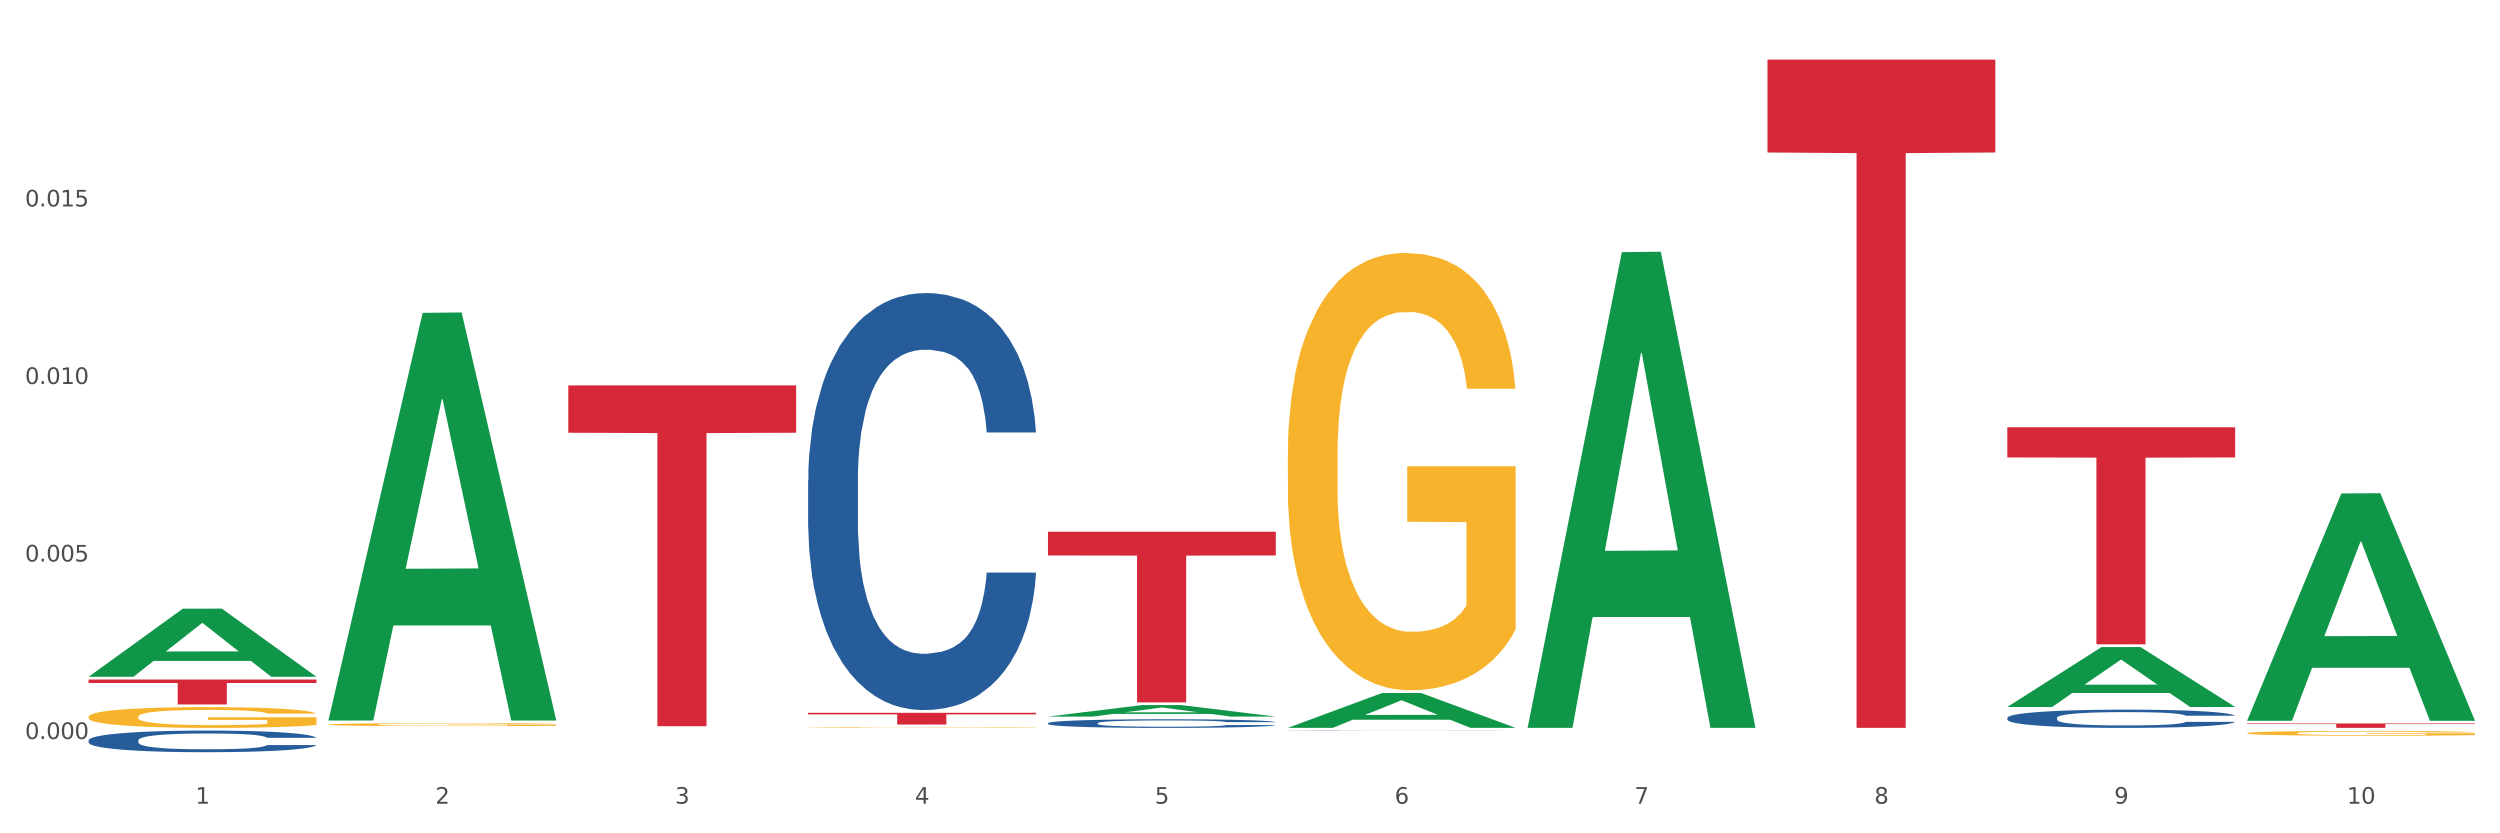 <?xml version="1.0" encoding="utf-8" standalone="no"?>
<!DOCTYPE svg PUBLIC "-//W3C//DTD SVG 1.1//EN"
  "http://www.w3.org/Graphics/SVG/1.1/DTD/svg11.dtd">
<svg xmlns:xlink="http://www.w3.org/1999/xlink" width="1080pt" height="360pt" viewBox="0 0 1080 360" xmlns="http://www.w3.org/2000/svg" version="1.1">
 <rect x="0" y="0" width="1080" height="360" fill="#333333" stroke="none"/>
 <defs>
  <style type="text/css">*{stroke-linejoin: round; stroke-linecap: butt}</style>
 </defs>
 <g id="figure_1">
  <g id="patch_1">
   <path d="M 0 360 
L 1080 360 
L 1080 0 
L 0 0 
z
" style="fill: #ffffff; stroke: #ffffff; stroke-linejoin: miter"/>
  </g>
  <g id="axes_1">
   <g id="matplotlib.axis_1">
    <g id="xtick_1">
     <g id="text_1">
      <!-- 1 -->
      <g style="fill: #4d4d4d" transform="translate(84.444 347.204) scale(0.096 -0.096)">
       <defs>
        <path id="DejaVuSans-31" d="M 794 531 
L 1825 531 
L 1825 4091 
L 703 3866 
L 703 4441 
L 1819 4666 
L 2450 4666 
L 2450 531 
L 3481 531 
L 3481 0 
L 794 0 
L 794 531 
z
" transform="scale(0.016)"/>
       </defs>
       <use xlink:href="#DejaVuSans-31"/>
      </g>
     </g>
    </g>
    <g id="xtick_2">
     <g id="text_2">
      <!-- 2 -->
      <g style="fill: #4d4d4d" transform="translate(188.053 347.204) scale(0.096 -0.096)">
       <defs>
        <path id="DejaVuSans-32" d="M 1228 531 
L 3431 531 
L 3431 0 
L 469 0 
L 469 531 
Q 828 903 1448 1529 
Q 2069 2156 2228 2338 
Q 2531 2678 2651 2914 
Q 2772 3150 2772 3378 
Q 2772 3750 2511 3984 
Q 2250 4219 1831 4219 
Q 1534 4219 1204 4116 
Q 875 4013 500 3803 
L 500 4441 
Q 881 4594 1212 4672 
Q 1544 4750 1819 4750 
Q 2544 4750 2975 4387 
Q 3406 4025 3406 3419 
Q 3406 3131 3298 2873 
Q 3191 2616 2906 2266 
Q 2828 2175 2409 1742 
Q 1991 1309 1228 531 
z
" transform="scale(0.016)"/>
       </defs>
       <use xlink:href="#DejaVuSans-32"/>
      </g>
     </g>
    </g>
    <g id="xtick_3">
     <g id="text_3">
      <!-- 3 -->
      <g style="fill: #4d4d4d" transform="translate(291.663 347.204) scale(0.096 -0.096)">
       <defs>
        <path id="DejaVuSans-33" d="M 2597 2516 
Q 3050 2419 3304 2112 
Q 3559 1806 3559 1356 
Q 3559 666 3084 287 
Q 2609 -91 1734 -91 
Q 1441 -91 1130 -33 
Q 819 25 488 141 
L 488 750 
Q 750 597 1062 519 
Q 1375 441 1716 441 
Q 2309 441 2620 675 
Q 2931 909 2931 1356 
Q 2931 1769 2642 2001 
Q 2353 2234 1838 2234 
L 1294 2234 
L 1294 2753 
L 1863 2753 
Q 2328 2753 2575 2939 
Q 2822 3125 2822 3475 
Q 2822 3834 2567 4026 
Q 2313 4219 1838 4219 
Q 1578 4219 1281 4162 
Q 984 4106 628 3988 
L 628 4550 
Q 988 4650 1302 4700 
Q 1616 4750 1894 4750 
Q 2613 4750 3031 4423 
Q 3450 4097 3450 3541 
Q 3450 3153 3228 2886 
Q 3006 2619 2597 2516 
z
" transform="scale(0.016)"/>
       </defs>
       <use xlink:href="#DejaVuSans-33"/>
      </g>
     </g>
    </g>
    <g id="xtick_4">
     <g id="text_4">
      <!-- 4 -->
      <g style="fill: #4d4d4d" transform="translate(395.273 347.204) scale(0.096 -0.096)">
       <defs>
        <path id="DejaVuSans-34" d="M 2419 4116 
L 825 1625 
L 2419 1625 
L 2419 4116 
z
M 2253 4666 
L 3047 4666 
L 3047 1625 
L 3713 1625 
L 3713 1100 
L 3047 1100 
L 3047 0 
L 2419 0 
L 2419 1100 
L 313 1100 
L 313 1709 
L 2253 4666 
z
" transform="scale(0.016)"/>
       </defs>
       <use xlink:href="#DejaVuSans-34"/>
      </g>
     </g>
    </g>
    <g id="xtick_5">
     <g id="text_5">
      <!-- 5 -->
      <g style="fill: #4d4d4d" transform="translate(498.883 347.204) scale(0.096 -0.096)">
       <defs>
        <path id="DejaVuSans-35" d="M 691 4666 
L 3169 4666 
L 3169 4134 
L 1269 4134 
L 1269 2991 
Q 1406 3038 1543 3061 
Q 1681 3084 1819 3084 
Q 2600 3084 3056 2656 
Q 3513 2228 3513 1497 
Q 3513 744 3044 326 
Q 2575 -91 1722 -91 
Q 1428 -91 1123 -41 
Q 819 9 494 109 
L 494 744 
Q 775 591 1075 516 
Q 1375 441 1709 441 
Q 2250 441 2565 725 
Q 2881 1009 2881 1497 
Q 2881 1984 2565 2268 
Q 2250 2553 1709 2553 
Q 1456 2553 1204 2497 
Q 953 2441 691 2322 
L 691 4666 
z
" transform="scale(0.016)"/>
       </defs>
       <use xlink:href="#DejaVuSans-35"/>
      </g>
     </g>
    </g>
    <g id="xtick_6">
     <g id="text_6">
      <!-- 6 -->
      <g style="fill: #4d4d4d" transform="translate(602.492 347.204) scale(0.096 -0.096)">
       <defs>
        <path id="DejaVuSans-36" d="M 2113 2584 
Q 1688 2584 1439 2293 
Q 1191 2003 1191 1497 
Q 1191 994 1439 701 
Q 1688 409 2113 409 
Q 2538 409 2786 701 
Q 3034 994 3034 1497 
Q 3034 2003 2786 2293 
Q 2538 2584 2113 2584 
z
M 3366 4563 
L 3366 3988 
Q 3128 4100 2886 4159 
Q 2644 4219 2406 4219 
Q 1781 4219 1451 3797 
Q 1122 3375 1075 2522 
Q 1259 2794 1537 2939 
Q 1816 3084 2150 3084 
Q 2853 3084 3261 2657 
Q 3669 2231 3669 1497 
Q 3669 778 3244 343 
Q 2819 -91 2113 -91 
Q 1303 -91 875 529 
Q 447 1150 447 2328 
Q 447 3434 972 4092 
Q 1497 4750 2381 4750 
Q 2619 4750 2861 4703 
Q 3103 4656 3366 4563 
z
" transform="scale(0.016)"/>
       </defs>
       <use xlink:href="#DejaVuSans-36"/>
      </g>
     </g>
    </g>
    <g id="xtick_7">
     <g id="text_7">
      <!-- 7 -->
      <g style="fill: #4d4d4d" transform="translate(706.102 347.204) scale(0.096 -0.096)">
       <defs>
        <path id="DejaVuSans-37" d="M 525 4666 
L 3525 4666 
L 3525 4397 
L 1831 0 
L 1172 0 
L 2766 4134 
L 525 4134 
L 525 4666 
z
" transform="scale(0.016)"/>
       </defs>
       <use xlink:href="#DejaVuSans-37"/>
      </g>
     </g>
    </g>
    <g id="xtick_8">
     <g id="text_8">
      <!-- 8 -->
      <g style="fill: #4d4d4d" transform="translate(809.712 347.204) scale(0.096 -0.096)">
       <defs>
        <path id="DejaVuSans-38" d="M 2034 2216 
Q 1584 2216 1326 1975 
Q 1069 1734 1069 1313 
Q 1069 891 1326 650 
Q 1584 409 2034 409 
Q 2484 409 2743 651 
Q 3003 894 3003 1313 
Q 3003 1734 2745 1975 
Q 2488 2216 2034 2216 
z
M 1403 2484 
Q 997 2584 770 2862 
Q 544 3141 544 3541 
Q 544 4100 942 4425 
Q 1341 4750 2034 4750 
Q 2731 4750 3128 4425 
Q 3525 4100 3525 3541 
Q 3525 3141 3298 2862 
Q 3072 2584 2669 2484 
Q 3125 2378 3379 2068 
Q 3634 1759 3634 1313 
Q 3634 634 3220 271 
Q 2806 -91 2034 -91 
Q 1263 -91 848 271 
Q 434 634 434 1313 
Q 434 1759 690 2068 
Q 947 2378 1403 2484 
z
M 1172 3481 
Q 1172 3119 1398 2916 
Q 1625 2713 2034 2713 
Q 2441 2713 2670 2916 
Q 2900 3119 2900 3481 
Q 2900 3844 2670 4047 
Q 2441 4250 2034 4250 
Q 1625 4250 1398 4047 
Q 1172 3844 1172 3481 
z
" transform="scale(0.016)"/>
       </defs>
       <use xlink:href="#DejaVuSans-38"/>
      </g>
     </g>
    </g>
    <g id="xtick_9">
     <g id="text_9">
      <!-- 9 -->
      <g style="fill: #4d4d4d" transform="translate(913.322 347.204) scale(0.096 -0.096)">
       <defs>
        <path id="DejaVuSans-39" d="M 703 97 
L 703 672 
Q 941 559 1184 500 
Q 1428 441 1663 441 
Q 2288 441 2617 861 
Q 2947 1281 2994 2138 
Q 2813 1869 2534 1725 
Q 2256 1581 1919 1581 
Q 1219 1581 811 2004 
Q 403 2428 403 3163 
Q 403 3881 828 4315 
Q 1253 4750 1959 4750 
Q 2769 4750 3195 4129 
Q 3622 3509 3622 2328 
Q 3622 1225 3098 567 
Q 2575 -91 1691 -91 
Q 1453 -91 1209 -44 
Q 966 3 703 97 
z
M 1959 2075 
Q 2384 2075 2632 2365 
Q 2881 2656 2881 3163 
Q 2881 3666 2632 3958 
Q 2384 4250 1959 4250 
Q 1534 4250 1286 3958 
Q 1038 3666 1038 3163 
Q 1038 2656 1286 2365 
Q 1534 2075 1959 2075 
z
" transform="scale(0.016)"/>
       </defs>
       <use xlink:href="#DejaVuSans-39"/>
      </g>
     </g>
    </g>
    <g id="xtick_10">
     <g id="text_10">
      <!-- 10 -->
      <g style="fill: #4d4d4d" transform="translate(1013.877 347.204) scale(0.096 -0.096)">
       <defs>
        <path id="DejaVuSans-30" d="M 2034 4250 
Q 1547 4250 1301 3770 
Q 1056 3291 1056 2328 
Q 1056 1369 1301 889 
Q 1547 409 2034 409 
Q 2525 409 2770 889 
Q 3016 1369 3016 2328 
Q 3016 3291 2770 3770 
Q 2525 4250 2034 4250 
z
M 2034 4750 
Q 2819 4750 3233 4129 
Q 3647 3509 3647 2328 
Q 3647 1150 3233 529 
Q 2819 -91 2034 -91 
Q 1250 -91 836 529 
Q 422 1150 422 2328 
Q 422 3509 836 4129 
Q 1250 4750 2034 4750 
z
" transform="scale(0.016)"/>
       </defs>
       <use xlink:href="#DejaVuSans-31"/>
       <use xlink:href="#DejaVuSans-30" transform="translate(63.623 0)"/>
      </g>
     </g>
    </g>
    <g id="xtick_11"/>
    <g id="xtick_12"/>
    <g id="xtick_13"/>
    <g id="xtick_14"/>
    <g id="xtick_15"/>
    <g id="xtick_16"/>
    <g id="xtick_17"/>
    <g id="xtick_18"/>
    <g id="xtick_19"/>
   </g>
   <g id="matplotlib.axis_2">
    <g id="ytick_1">
     <g id="text_11">
      <!-- 0.000 -->
      <g style="fill: #4d4d4d" transform="translate(10.8 319.257) scale(0.096 -0.096)">
       <defs>
        <path id="DejaVuSans-2e" d="M 684 794 
L 1344 794 
L 1344 0 
L 684 0 
L 684 794 
z
" transform="scale(0.016)"/>
       </defs>
       <use xlink:href="#DejaVuSans-30"/>
       <use xlink:href="#DejaVuSans-2e" transform="translate(63.623 0)"/>
       <use xlink:href="#DejaVuSans-30" transform="translate(95.41 0)"/>
       <use xlink:href="#DejaVuSans-30" transform="translate(159.033 0)"/>
       <use xlink:href="#DejaVuSans-30" transform="translate(222.656 0)"/>
      </g>
     </g>
    </g>
    <g id="ytick_2">
     <g id="text_12">
      <!-- 0.005 -->
      <g style="fill: #4d4d4d" transform="translate(10.8 242.566) scale(0.096 -0.096)">
       <use xlink:href="#DejaVuSans-30"/>
       <use xlink:href="#DejaVuSans-2e" transform="translate(63.623 0)"/>
       <use xlink:href="#DejaVuSans-30" transform="translate(95.41 0)"/>
       <use xlink:href="#DejaVuSans-30" transform="translate(159.033 0)"/>
       <use xlink:href="#DejaVuSans-35" transform="translate(222.656 0)"/>
      </g>
     </g>
    </g>
    <g id="ytick_3">
     <g id="text_13">
      <!-- 0.010 -->
      <g style="fill: #4d4d4d" transform="translate(10.8 165.876) scale(0.096 -0.096)">
       <use xlink:href="#DejaVuSans-30"/>
       <use xlink:href="#DejaVuSans-2e" transform="translate(63.623 0)"/>
       <use xlink:href="#DejaVuSans-30" transform="translate(95.41 0)"/>
       <use xlink:href="#DejaVuSans-31" transform="translate(159.033 0)"/>
       <use xlink:href="#DejaVuSans-30" transform="translate(222.656 0)"/>
      </g>
     </g>
    </g>
    <g id="ytick_4">
     <g id="text_14">
      <!-- 0.015 -->
      <g style="fill: #4d4d4d" transform="translate(10.8 89.185) scale(0.096 -0.096)">
       <use xlink:href="#DejaVuSans-30"/>
       <use xlink:href="#DejaVuSans-2e" transform="translate(63.623 0)"/>
       <use xlink:href="#DejaVuSans-30" transform="translate(95.41 0)"/>
       <use xlink:href="#DejaVuSans-31" transform="translate(159.033 0)"/>
       <use xlink:href="#DejaVuSans-35" transform="translate(222.656 0)"/>
      </g>
     </g>
    </g>
    <g id="ytick_5"/>
    <g id="ytick_6"/>
    <g id="ytick_7"/>
    <g id="ytick_8"/>
   </g>
   <g id="PolyCollection_1">
    <path d="M 38.283 292.332 
L 38.384 292.304 
L 78.974 262.95 
L 95.818 262.922 
L 136.712 292.387 
L 117.229 292.387 
L 108.401 285.526 
L 66.493 285.526 
L 66.188 285.637 
L 57.664 292.387 
L 38.283 292.387 
L 38.283 292.332 
L 71.769 281.431 
L 103.125 281.404 
L 87.599 269.203 
L 87.396 269.147 
L 87.193 269.23 
L 71.668 281.404 
L 71.769 281.431 
L 38.283 292.332 
z
" clip-path="url(#p1af5c355a7)" style="fill: #109648"/>
    <path d="M 38.283 309.631 
L 38.399 309.623 
L 38.399 309.328 
L 38.632 309.075 
L 39.794 308.461 
L 41.537 307.954 
L 42.815 307.684 
L 44.093 307.463 
L 45.604 307.242 
L 47.464 307.013 
L 50.834 306.677 
L 52.925 306.505 
L 55.482 306.325 
L 60.13 306.064 
L 63.5 305.916 
L 66.987 305.794 
L 72.681 305.646 
L 76.4 305.581 
L 80.351 305.532 
L 85.115 305.499 
L 88.718 305.491 
L 96.62 305.515 
L 103.36 305.589 
L 106.614 305.646 
L 110.798 305.745 
L 113.006 305.81 
L 116.608 305.941 
L 120.327 306.113 
L 122.883 306.26 
L 126.718 306.538 
L 129.623 306.816 
L 132.296 307.16 
L 133.691 307.397 
L 134.737 307.618 
L 135.666 307.872 
L 136.596 308.273 
L 115.678 308.273 
L 114.865 307.986 
L 113.587 307.716 
L 111.727 307.455 
L 110.1 307.291 
L 107.311 307.086 
L 104.755 306.955 
L 102.082 306.857 
L 98.828 306.775 
L 96.271 306.735 
L 92.669 306.702 
L 85.58 306.71 
L 80.816 306.775 
L 77.562 306.857 
L 75.47 306.931 
L 73.611 307.013 
L 71.519 307.127 
L 69.078 307.299 
L 67.335 307.455 
L 65.592 307.651 
L 64.198 307.847 
L 62.919 308.076 
L 61.873 308.322 
L 61.06 308.576 
L 60.363 308.886 
L 59.782 309.402 
L 59.782 310.523 
L 60.014 310.777 
L 60.595 311.112 
L 61.292 311.366 
L 62.455 311.668 
L 63.5 311.873 
L 65.476 312.168 
L 67.684 312.413 
L 69.427 312.569 
L 71.17 312.699 
L 74.192 312.879 
L 77.562 313.027 
L 80.467 313.117 
L 84.418 313.199 
L 87.091 313.231 
L 89.415 313.248 
L 95.109 313.248 
L 99.177 313.223 
L 103.709 313.166 
L 107.195 313.092 
L 110.1 313.002 
L 113.354 312.855 
L 115.446 312.716 
L 115.446 311.006 
L 89.88 310.998 
L 89.88 309.86 
L 136.712 309.86 
L 136.712 313.199 
L 134.737 313.37 
L 132.529 313.526 
L 130.205 313.665 
L 126.718 313.837 
L 122.535 314 
L 118.816 314.115 
L 114.865 314.213 
L 110.217 314.303 
L 104.174 314.385 
L 100.455 314.418 
L 95.807 314.442 
L 90.345 314.45 
L 85.58 314.434 
L 80.932 314.393 
L 76.051 314.32 
L 71.286 314.213 
L 67.684 314.107 
L 64.081 313.976 
L 60.247 313.804 
L 57.225 313.64 
L 54.901 313.493 
L 52.344 313.305 
L 49.555 313.059 
L 47.464 312.839 
L 45.604 312.609 
L 43.629 312.315 
L 42.234 312.061 
L 40.84 311.742 
L 40.026 311.505 
L 39.096 311.137 
L 38.399 310.621 
L 38.283 309.631 
z
" clip-path="url(#p1af5c355a7)" style="fill: #f7b32b"/>
    <path d="M 867.161 310.111 
L 867.277 310.104 
L 867.277 309.903 
L 867.626 309.629 
L 868.906 309.126 
L 870.535 308.744 
L 873.327 308.298 
L 874.84 308.111 
L 876.818 307.902 
L 880.89 307.564 
L 885.544 307.276 
L 888.801 307.118 
L 891.245 307.017 
L 896.713 306.837 
L 899.854 306.758 
L 903.112 306.694 
L 905.904 306.65 
L 910.558 306.6 
L 914.281 306.578 
L 918.586 306.571 
L 922.193 306.578 
L 926.963 306.607 
L 933.944 306.694 
L 936.62 306.744 
L 940.227 306.83 
L 943.95 306.945 
L 946.975 307.061 
L 950.465 307.226 
L 954.072 307.442 
L 957.562 307.715 
L 960.006 307.967 
L 961.984 308.233 
L 963.729 308.557 
L 965.009 308.91 
L 965.59 309.205 
L 944.299 309.205 
L 943.717 308.939 
L 942.554 308.651 
L 941.39 308.456 
L 940.11 308.298 
L 938.132 308.118 
L 936.387 308.003 
L 933.479 307.866 
L 930.803 307.78 
L 928.592 307.73 
L 925.916 307.687 
L 920.215 307.643 
L 916.143 307.643 
L 913.583 307.658 
L 910.442 307.694 
L 907.766 307.744 
L 904.625 307.83 
L 902.181 307.924 
L 899.738 308.046 
L 898.342 308.133 
L 896.248 308.291 
L 894.851 308.421 
L 892.99 308.644 
L 891.943 308.802 
L 890.081 309.212 
L 889.267 309.514 
L 888.918 309.723 
L 888.685 309.953 
L 888.685 311.076 
L 889.383 311.579 
L 889.965 311.795 
L 890.896 312.04 
L 892.641 312.357 
L 895.201 312.666 
L 897.877 312.889 
L 900.087 313.026 
L 902.181 313.126 
L 904.276 313.206 
L 906.835 313.278 
L 908.929 313.321 
L 912.071 313.364 
L 915.794 313.385 
L 918.703 313.385 
L 924.636 313.35 
L 927.312 313.314 
L 929.872 313.263 
L 932.664 313.184 
L 934.875 313.098 
L 936.155 313.033 
L 938.249 312.896 
L 939.878 312.752 
L 941.274 312.587 
L 942.205 312.443 
L 943.252 312.227 
L 944.066 311.982 
L 944.299 311.853 
L 965.59 311.853 
L 965.125 312.112 
L 964.31 312.364 
L 962.682 312.702 
L 961.402 312.896 
L 959.424 313.134 
L 957.33 313.335 
L 954.421 313.558 
L 951.745 313.724 
L 948.953 313.868 
L 945.928 313.997 
L 940.459 314.177 
L 938.481 314.227 
L 934.293 314.314 
L 931.035 314.364 
L 926.265 314.414 
L 921.379 314.443 
L 916.259 314.45 
L 911.722 314.436 
L 906.719 314.393 
L 903.577 314.35 
L 900.087 314.285 
L 896.015 314.184 
L 892.176 314.062 
L 888.569 313.918 
L 885.195 313.752 
L 882.053 313.565 
L 877.981 313.256 
L 874.956 312.954 
L 872.746 312.673 
L 871.233 312.436 
L 869.721 312.133 
L 868.906 311.925 
L 867.626 311.421 
L 867.161 310.953 
L 867.161 310.111 
z
" clip-path="url(#p1af5c355a7)" style="fill: #255c99"/>
    <path d="M 556.332 315.667 
L 556.448 315.667 
L 556.448 315.663 
L 556.797 315.659 
L 558.077 315.651 
L 559.706 315.645 
L 562.498 315.638 
L 564.011 315.635 
L 565.989 315.631 
L 570.061 315.626 
L 574.715 315.621 
L 577.972 315.619 
L 580.415 315.617 
L 585.884 315.614 
L 589.025 315.613 
L 592.283 315.612 
L 595.075 315.611 
L 599.729 315.61 
L 603.452 315.61 
L 607.757 315.61 
L 611.364 315.61 
L 616.134 315.61 
L 623.115 315.612 
L 625.791 315.613 
L 629.397 315.614 
L 633.121 315.616 
L 636.146 315.618 
L 639.636 315.62 
L 643.243 315.624 
L 646.733 315.628 
L 649.176 315.632 
L 651.154 315.637 
L 652.899 315.642 
L 654.179 315.647 
L 654.761 315.652 
L 633.47 315.652 
L 632.888 315.648 
L 631.724 315.643 
L 630.561 315.64 
L 629.281 315.638 
L 627.303 315.635 
L 625.558 315.633 
L 622.649 315.631 
L 619.973 315.629 
L 617.763 315.628 
L 615.087 315.628 
L 609.386 315.627 
L 605.314 315.627 
L 602.754 315.627 
L 599.613 315.628 
L 596.937 315.629 
L 593.795 315.63 
L 591.352 315.632 
L 588.909 315.634 
L 587.513 315.635 
L 585.418 315.638 
L 584.022 315.64 
L 582.161 315.643 
L 581.114 315.646 
L 579.252 315.652 
L 578.438 315.657 
L 578.089 315.661 
L 577.856 315.664 
L 577.856 315.682 
L 578.554 315.69 
L 579.136 315.694 
L 580.066 315.698 
L 581.812 315.703 
L 584.371 315.708 
L 587.047 315.712 
L 589.258 315.714 
L 591.352 315.715 
L 593.446 315.717 
L 596.006 315.718 
L 598.1 315.718 
L 601.242 315.719 
L 604.965 315.72 
L 607.873 315.72 
L 613.807 315.719 
L 616.483 315.718 
L 619.043 315.718 
L 621.835 315.716 
L 624.045 315.715 
L 625.325 315.714 
L 627.42 315.712 
L 629.048 315.709 
L 630.445 315.707 
L 631.375 315.704 
L 632.422 315.701 
L 633.237 315.697 
L 633.47 315.695 
L 654.761 315.695 
L 654.296 315.699 
L 653.481 315.703 
L 651.852 315.709 
L 650.573 315.712 
L 648.595 315.715 
L 646.5 315.719 
L 643.592 315.722 
L 640.916 315.725 
L 638.123 315.727 
L 635.098 315.729 
L 629.63 315.732 
L 627.652 315.733 
L 623.464 315.734 
L 620.206 315.735 
L 615.436 315.736 
L 610.549 315.737 
L 605.43 315.737 
L 600.893 315.736 
L 595.89 315.736 
L 592.748 315.735 
L 589.258 315.734 
L 585.186 315.732 
L 581.346 315.73 
L 577.74 315.728 
L 574.365 315.725 
L 571.224 315.722 
L 567.152 315.717 
L 564.127 315.713 
L 561.916 315.708 
L 560.404 315.704 
L 558.891 315.699 
L 558.077 315.696 
L 556.797 315.688 
L 556.332 315.68 
L 556.332 315.667 
z
" clip-path="url(#p1af5c355a7)" style="fill: #255c99"/>
    <path d="M 452.722 312.4 
L 452.838 312.396 
L 452.838 312.301 
L 453.187 312.172 
L 454.467 311.934 
L 456.096 311.753 
L 458.888 311.543 
L 460.401 311.454 
L 462.379 311.356 
L 466.451 311.196 
L 471.105 311.06 
L 474.362 310.985 
L 476.806 310.937 
L 482.274 310.852 
L 485.415 310.815 
L 488.673 310.784 
L 491.465 310.764 
L 496.119 310.74 
L 499.842 310.73 
L 504.147 310.726 
L 507.754 310.73 
L 512.524 310.743 
L 519.505 310.784 
L 522.181 310.808 
L 525.788 310.849 
L 529.511 310.903 
L 532.536 310.958 
L 536.026 311.036 
L 539.633 311.138 
L 543.123 311.267 
L 545.567 311.386 
L 547.545 311.512 
L 549.29 311.665 
L 550.57 311.832 
L 551.151 311.971 
L 529.86 311.971 
L 529.278 311.845 
L 528.115 311.709 
L 526.951 311.617 
L 525.671 311.543 
L 523.693 311.458 
L 521.948 311.403 
L 519.04 311.338 
L 516.364 311.298 
L 514.153 311.274 
L 511.477 311.253 
L 505.776 311.233 
L 501.704 311.233 
L 499.144 311.24 
L 496.003 311.257 
L 493.327 311.281 
L 490.186 311.321 
L 487.742 311.366 
L 485.299 311.424 
L 483.903 311.464 
L 481.809 311.539 
L 480.412 311.6 
L 478.551 311.706 
L 477.504 311.781 
L 475.642 311.974 
L 474.828 312.117 
L 474.479 312.216 
L 474.246 312.325 
L 474.246 312.855 
L 474.944 313.093 
L 475.526 313.195 
L 476.457 313.311 
L 478.202 313.461 
L 480.762 313.607 
L 483.438 313.712 
L 485.648 313.777 
L 487.742 313.825 
L 489.837 313.862 
L 492.396 313.896 
L 494.49 313.916 
L 497.632 313.937 
L 501.355 313.947 
L 504.264 313.947 
L 510.197 313.93 
L 512.873 313.913 
L 515.433 313.889 
L 518.225 313.852 
L 520.436 313.811 
L 521.716 313.78 
L 523.81 313.716 
L 525.439 313.648 
L 526.835 313.57 
L 527.766 313.502 
L 528.813 313.4 
L 529.627 313.284 
L 529.86 313.223 
L 551.151 313.223 
L 550.686 313.345 
L 549.871 313.464 
L 548.243 313.624 
L 546.963 313.716 
L 544.985 313.828 
L 542.891 313.923 
L 539.982 314.029 
L 537.306 314.107 
L 534.514 314.175 
L 531.489 314.236 
L 526.02 314.321 
L 524.042 314.345 
L 519.854 314.386 
L 516.596 314.41 
L 511.826 314.433 
L 506.94 314.447 
L 501.82 314.45 
L 497.283 314.444 
L 492.28 314.423 
L 489.138 314.403 
L 485.648 314.372 
L 481.576 314.325 
L 477.737 314.267 
L 474.13 314.199 
L 470.756 314.121 
L 467.614 314.032 
L 463.542 313.886 
L 460.517 313.743 
L 458.307 313.61 
L 456.794 313.498 
L 455.282 313.355 
L 454.467 313.257 
L 453.187 313.019 
L 452.722 312.798 
L 452.722 312.4 
z
" clip-path="url(#p1af5c355a7)" style="fill: #255c99"/>
    <path d="M 349.112 207.548 
L 349.229 207.384 
L 349.229 202.777 
L 349.578 196.525 
L 350.857 185.008 
L 352.486 176.288 
L 355.279 166.088 
L 356.791 161.81 
L 358.769 157.039 
L 362.841 149.306 
L 367.495 142.725 
L 370.753 139.105 
L 373.196 136.802 
L 378.664 132.689 
L 381.806 130.879 
L 385.063 129.398 
L 387.856 128.411 
L 392.51 127.26 
L 396.233 126.766 
L 400.537 126.602 
L 404.144 126.766 
L 408.914 127.424 
L 415.895 129.398 
L 418.571 130.55 
L 422.178 132.524 
L 425.901 135.157 
L 428.926 137.789 
L 432.416 141.573 
L 436.023 146.509 
L 439.514 152.761 
L 441.957 158.52 
L 443.935 164.607 
L 445.68 172.011 
L 446.96 180.072 
L 447.542 186.818 
L 426.25 186.818 
L 425.668 180.73 
L 424.505 174.149 
L 423.341 169.707 
L 422.062 166.088 
L 420.084 161.975 
L 418.339 159.342 
L 415.43 156.216 
L 412.754 154.242 
L 410.543 153.09 
L 407.867 152.103 
L 402.166 151.116 
L 398.094 151.116 
L 395.535 151.445 
L 392.393 152.268 
L 389.717 153.419 
L 386.576 155.394 
L 384.133 157.532 
L 381.689 160.329 
L 380.293 162.304 
L 378.199 165.923 
L 376.803 168.885 
L 374.941 173.985 
L 373.894 177.605 
L 372.033 186.982 
L 371.218 193.893 
L 370.869 198.664 
L 370.636 203.929 
L 370.636 229.595 
L 371.334 241.111 
L 371.916 246.047 
L 372.847 251.641 
L 374.592 258.88 
L 377.152 265.955 
L 379.828 271.055 
L 382.038 274.181 
L 384.133 276.484 
L 386.227 278.294 
L 388.786 279.94 
L 390.881 280.927 
L 394.022 281.914 
L 397.745 282.407 
L 400.654 282.407 
L 406.587 281.585 
L 409.263 280.762 
L 411.823 279.61 
L 414.615 277.801 
L 416.826 275.826 
L 418.106 274.346 
L 420.2 271.22 
L 421.829 267.929 
L 423.225 264.145 
L 424.156 260.855 
L 425.203 255.919 
L 426.017 250.325 
L 426.25 247.363 
L 447.542 247.363 
L 447.076 253.286 
L 446.262 259.045 
L 444.633 266.777 
L 443.353 271.22 
L 441.375 276.649 
L 439.281 281.256 
L 436.372 286.356 
L 433.696 290.14 
L 430.904 293.431 
L 427.879 296.392 
L 422.411 300.505 
L 420.433 301.657 
L 416.244 303.631 
L 412.987 304.783 
L 408.216 305.935 
L 403.33 306.593 
L 398.211 306.757 
L 393.673 306.428 
L 388.67 305.441 
L 385.529 304.454 
L 382.038 302.973 
L 377.966 300.67 
L 374.127 297.873 
L 370.52 294.582 
L 367.146 290.798 
L 364.005 286.521 
L 359.932 279.446 
L 356.907 272.536 
L 354.697 266.119 
L 353.184 260.69 
L 351.672 253.78 
L 350.857 249.009 
L 349.578 237.492 
L 349.112 226.798 
L 349.112 207.548 
z
" clip-path="url(#p1af5c355a7)" style="fill: #255c99"/>
    <path d="M 38.283 319.806 
L 38.399 319.798 
L 38.399 319.559 
L 38.748 319.235 
L 40.028 318.638 
L 41.657 318.186 
L 44.449 317.657 
L 45.962 317.435 
L 47.94 317.188 
L 52.012 316.787 
L 56.666 316.446 
L 59.923 316.258 
L 62.367 316.139 
L 67.835 315.925 
L 70.976 315.832 
L 74.234 315.755 
L 77.026 315.704 
L 81.68 315.644 
L 85.403 315.618 
L 89.708 315.61 
L 93.315 315.618 
L 98.085 315.652 
L 105.066 315.755 
L 107.742 315.815 
L 111.349 315.917 
L 115.072 316.053 
L 118.097 316.19 
L 121.587 316.386 
L 125.194 316.642 
L 128.684 316.966 
L 131.128 317.265 
L 133.106 317.58 
L 134.851 317.964 
L 136.131 318.382 
L 136.712 318.732 
L 115.421 318.732 
L 114.839 318.416 
L 113.676 318.075 
L 112.512 317.845 
L 111.232 317.657 
L 109.254 317.444 
L 107.509 317.307 
L 104.601 317.145 
L 101.925 317.043 
L 99.714 316.983 
L 97.038 316.932 
L 91.337 316.881 
L 87.265 316.881 
L 84.705 316.898 
L 81.564 316.94 
L 78.888 317 
L 75.747 317.102 
L 73.303 317.213 
L 70.86 317.358 
L 69.464 317.461 
L 67.37 317.648 
L 65.974 317.802 
L 64.112 318.066 
L 63.065 318.254 
L 61.203 318.74 
L 60.389 319.098 
L 60.04 319.346 
L 59.807 319.619 
L 59.807 320.949 
L 60.505 321.546 
L 61.087 321.802 
L 62.018 322.092 
L 63.763 322.467 
L 66.323 322.834 
L 68.999 323.099 
L 71.209 323.261 
L 73.303 323.38 
L 75.398 323.474 
L 77.957 323.559 
L 80.051 323.61 
L 83.193 323.662 
L 86.916 323.687 
L 89.825 323.687 
L 95.758 323.645 
L 98.434 323.602 
L 100.994 323.542 
L 103.786 323.448 
L 105.997 323.346 
L 107.277 323.269 
L 109.371 323.107 
L 111 322.937 
L 112.396 322.74 
L 113.327 322.57 
L 114.374 322.314 
L 115.188 322.024 
L 115.421 321.87 
L 136.712 321.87 
L 136.247 322.177 
L 135.432 322.476 
L 133.804 322.877 
L 132.524 323.107 
L 130.546 323.389 
L 128.452 323.627 
L 125.543 323.892 
L 122.867 324.088 
L 120.075 324.259 
L 117.05 324.412 
L 111.581 324.625 
L 109.603 324.685 
L 105.415 324.787 
L 102.157 324.847 
L 97.387 324.907 
L 92.501 324.941 
L 87.381 324.95 
L 82.844 324.932 
L 77.841 324.881 
L 74.7 324.83 
L 71.209 324.753 
L 67.137 324.634 
L 63.298 324.489 
L 59.691 324.318 
L 56.317 324.122 
L 53.175 323.9 
L 49.103 323.534 
L 46.078 323.175 
L 43.868 322.843 
L 42.355 322.561 
L 40.843 322.203 
L 40.028 321.956 
L 38.748 321.359 
L 38.283 320.804 
L 38.283 319.806 
z
" clip-path="url(#p1af5c355a7)" style="fill: #255c99"/>
    <path d="M 970.771 316.73 
L 970.887 316.728 
L 970.887 316.66 
L 971.119 316.602 
L 972.281 316.461 
L 974.025 316.344 
L 975.303 316.282 
L 976.581 316.231 
L 978.092 316.18 
L 979.951 316.127 
L 983.321 316.05 
L 985.413 316.011 
L 987.97 315.969 
L 992.618 315.909 
L 995.988 315.875 
L 999.474 315.847 
L 1005.169 315.813 
L 1008.887 315.798 
L 1012.838 315.787 
L 1017.603 315.779 
L 1021.206 315.777 
L 1029.108 315.783 
L 1035.848 315.8 
L 1039.102 315.813 
L 1043.285 315.836 
L 1045.493 315.851 
L 1049.096 315.881 
L 1052.814 315.92 
L 1055.371 315.954 
L 1059.206 316.018 
L 1062.111 316.082 
L 1064.784 316.161 
L 1066.179 316.216 
L 1067.224 316.267 
L 1068.154 316.325 
L 1069.084 316.417 
L 1048.166 316.417 
L 1047.353 316.351 
L 1046.074 316.289 
L 1044.215 316.229 
L 1042.588 316.191 
L 1039.799 316.144 
L 1037.242 316.114 
L 1034.57 316.092 
L 1031.316 316.073 
L 1028.759 316.063 
L 1025.157 316.056 
L 1018.068 316.058 
L 1013.303 316.073 
L 1010.049 316.092 
L 1007.958 316.109 
L 1006.098 316.127 
L 1004.007 316.154 
L 1001.566 316.193 
L 999.823 316.229 
L 998.08 316.274 
L 996.685 316.319 
L 995.407 316.372 
L 994.361 316.429 
L 993.548 316.487 
L 992.851 316.558 
L 992.269 316.677 
L 992.269 316.935 
L 992.502 316.993 
L 993.083 317.07 
L 993.78 317.129 
L 994.942 317.198 
L 995.988 317.245 
L 997.964 317.313 
L 1000.172 317.37 
L 1001.915 317.405 
L 1003.658 317.436 
L 1006.679 317.477 
L 1010.049 317.511 
L 1012.955 317.531 
L 1016.906 317.55 
L 1019.579 317.558 
L 1021.903 317.562 
L 1027.597 317.562 
L 1031.664 317.556 
L 1036.197 317.543 
L 1039.683 317.526 
L 1042.588 317.505 
L 1045.842 317.471 
L 1047.934 317.439 
L 1047.934 317.046 
L 1022.368 317.044 
L 1022.368 316.782 
L 1069.2 316.782 
L 1069.2 317.55 
L 1067.224 317.59 
L 1065.016 317.626 
L 1062.692 317.658 
L 1059.206 317.697 
L 1055.022 317.735 
L 1051.304 317.761 
L 1047.353 317.784 
L 1042.704 317.804 
L 1036.661 317.823 
L 1032.943 317.831 
L 1028.294 317.836 
L 1022.832 317.838 
L 1018.068 317.835 
L 1013.42 317.825 
L 1008.539 317.808 
L 1003.774 317.784 
L 1000.172 317.759 
L 996.569 317.729 
L 992.734 317.69 
L 989.713 317.652 
L 987.389 317.618 
L 984.832 317.575 
L 982.043 317.518 
L 979.951 317.467 
L 978.092 317.415 
L 976.116 317.347 
L 974.722 317.289 
L 973.327 317.215 
L 972.514 317.161 
L 971.584 317.076 
L 970.887 316.957 
L 970.771 316.73 
z
" clip-path="url(#p1af5c355a7)" style="fill: #f7b32b"/>
    <path d="M 556.332 196.582 
L 556.448 196.409 
L 556.448 190.198 
L 556.68 184.849 
L 557.842 171.909 
L 559.586 161.212 
L 560.864 155.518 
L 562.142 150.86 
L 563.653 146.201 
L 565.512 141.37 
L 568.882 134.296 
L 570.974 130.673 
L 573.531 126.877 
L 578.179 121.356 
L 581.549 118.25 
L 585.035 115.662 
L 590.73 112.557 
L 594.448 111.176 
L 598.4 110.141 
L 603.164 109.451 
L 606.767 109.278 
L 614.669 109.796 
L 621.409 111.349 
L 624.663 112.557 
L 628.846 114.627 
L 631.054 116.007 
L 634.657 118.768 
L 638.375 122.391 
L 640.932 125.497 
L 644.767 131.363 
L 647.672 137.229 
L 650.345 144.476 
L 651.74 149.479 
L 652.785 154.138 
L 653.715 159.486 
L 654.645 167.941 
L 633.727 167.941 
L 632.914 161.902 
L 631.635 156.208 
L 629.776 150.687 
L 628.149 147.236 
L 625.36 142.923 
L 622.803 140.162 
L 620.131 138.092 
L 616.877 136.367 
L 614.32 135.504 
L 610.718 134.814 
L 603.629 134.986 
L 598.864 136.367 
L 595.61 138.092 
L 593.519 139.645 
L 591.659 141.37 
L 589.568 143.786 
L 587.127 147.409 
L 585.384 150.687 
L 583.641 154.828 
L 582.246 158.969 
L 580.968 163.8 
L 579.922 168.976 
L 579.109 174.325 
L 578.412 180.881 
L 577.83 191.751 
L 577.83 215.388 
L 578.063 220.737 
L 578.644 227.811 
L 579.341 233.159 
L 580.503 239.543 
L 581.549 243.857 
L 583.525 250.068 
L 585.733 255.244 
L 587.476 258.522 
L 589.219 261.283 
L 592.24 265.079 
L 595.61 268.184 
L 598.516 270.082 
L 602.467 271.807 
L 605.14 272.498 
L 607.464 272.843 
L 613.158 272.843 
L 617.225 272.325 
L 621.758 271.117 
L 625.244 269.565 
L 628.149 267.667 
L 631.403 264.561 
L 633.495 261.628 
L 633.495 225.568 
L 607.929 225.395 
L 607.929 201.413 
L 654.761 201.413 
L 654.761 271.807 
L 652.785 275.431 
L 650.577 278.709 
L 648.253 281.642 
L 644.767 285.265 
L 640.583 288.716 
L 636.865 291.132 
L 632.914 293.202 
L 628.265 295.1 
L 622.222 296.825 
L 618.504 297.515 
L 613.855 298.033 
L 608.394 298.206 
L 603.629 297.86 
L 598.981 296.998 
L 594.1 295.445 
L 589.335 293.202 
L 585.733 290.959 
L 582.13 288.198 
L 578.295 284.575 
L 575.274 281.124 
L 572.95 278.019 
L 570.393 274.05 
L 567.604 268.874 
L 565.512 264.216 
L 563.653 259.385 
L 561.677 253.174 
L 560.283 247.825 
L 558.888 241.096 
L 558.075 236.093 
L 557.145 228.328 
L 556.448 217.459 
L 556.332 196.582 
z
" clip-path="url(#p1af5c355a7)" style="fill: #f7b32b"/>
    <path d="M 141.893 313.008 
L 142.009 313.007 
L 142.009 312.965 
L 142.241 312.929 
L 143.403 312.842 
L 145.147 312.77 
L 146.425 312.732 
L 147.703 312.701 
L 149.214 312.67 
L 151.073 312.637 
L 154.443 312.59 
L 156.535 312.565 
L 159.092 312.54 
L 163.74 312.503 
L 167.11 312.482 
L 170.596 312.464 
L 176.291 312.444 
L 180.009 312.434 
L 183.961 312.427 
L 188.725 312.423 
L 192.328 312.421 
L 200.23 312.425 
L 206.97 312.435 
L 210.224 312.444 
L 214.407 312.457 
L 216.615 312.467 
L 220.218 312.485 
L 223.937 312.51 
L 226.493 312.53 
L 230.328 312.57 
L 233.233 312.609 
L 235.906 312.658 
L 237.301 312.692 
L 238.346 312.723 
L 239.276 312.759 
L 240.206 312.816 
L 219.288 312.816 
L 218.475 312.775 
L 217.196 312.737 
L 215.337 312.7 
L 213.71 312.677 
L 210.921 312.648 
L 208.364 312.629 
L 205.692 312.615 
L 202.438 312.604 
L 199.881 312.598 
L 196.279 312.593 
L 189.19 312.594 
L 184.425 312.604 
L 181.171 312.615 
L 179.08 312.626 
L 177.22 312.637 
L 175.129 312.653 
L 172.688 312.678 
L 170.945 312.7 
L 169.202 312.728 
L 167.807 312.755 
L 166.529 312.788 
L 165.483 312.823 
L 164.67 312.859 
L 163.973 312.903 
L 163.391 312.976 
L 163.391 313.135 
L 163.624 313.17 
L 164.205 313.218 
L 164.902 313.254 
L 166.064 313.297 
L 167.11 313.326 
L 169.086 313.368 
L 171.294 313.402 
L 173.037 313.424 
L 174.78 313.443 
L 177.801 313.468 
L 181.171 313.489 
L 184.077 313.502 
L 188.028 313.514 
L 190.701 313.518 
L 193.025 313.521 
L 198.719 313.521 
L 202.786 313.517 
L 207.319 313.509 
L 210.805 313.499 
L 213.71 313.486 
L 216.964 313.465 
L 219.056 313.445 
L 219.056 313.203 
L 193.49 313.202 
L 193.49 313.041 
L 240.322 313.041 
L 240.322 313.514 
L 238.346 313.538 
L 236.138 313.56 
L 233.814 313.58 
L 230.328 313.604 
L 226.144 313.627 
L 222.426 313.644 
L 218.475 313.657 
L 213.826 313.67 
L 207.783 313.682 
L 204.065 313.686 
L 199.416 313.69 
L 193.955 313.691 
L 189.19 313.689 
L 184.542 313.683 
L 179.661 313.672 
L 174.896 313.657 
L 171.294 313.642 
L 167.691 313.624 
L 163.856 313.599 
L 160.835 313.576 
L 158.511 313.555 
L 155.954 313.529 
L 153.165 313.494 
L 151.073 313.463 
L 149.214 313.43 
L 147.238 313.388 
L 145.844 313.352 
L 144.449 313.307 
L 143.636 313.274 
L 142.706 313.221 
L 142.009 313.148 
L 141.893 313.008 
z
" clip-path="url(#p1af5c355a7)" style="fill: #f7b32b"/>
    <path d="M 38.283 293.547 
L 136.712 293.547 
L 136.712 295.045 
L 97.994 295.056 
L 97.994 304.331 
L 76.768 304.331 
L 76.768 295.056 
L 38.283 295.045 
L 38.283 293.557 
L 38.283 293.547 
z
" clip-path="url(#p1af5c355a7)" style="fill: #d62839"/>
    <path d="M 245.502 166.488 
L 343.932 166.488 
L 343.932 186.948 
L 305.213 187.087 
L 305.213 313.717 
L 283.988 313.717 
L 283.988 187.087 
L 245.502 186.948 
L 245.502 166.627 
L 245.502 166.488 
z
" clip-path="url(#p1af5c355a7)" style="fill: #d62839"/>
    <path d="M 349.112 314.294 
L 349.228 314.294 
L 349.228 314.284 
L 349.461 314.276 
L 350.623 314.256 
L 352.366 314.24 
L 353.644 314.231 
L 354.923 314.224 
L 356.433 314.217 
L 358.293 314.209 
L 361.663 314.198 
L 363.755 314.193 
L 366.311 314.187 
L 370.96 314.178 
L 374.33 314.174 
L 377.816 314.17 
L 383.51 314.165 
L 387.229 314.163 
L 391.18 314.161 
L 395.945 314.16 
L 399.547 314.16 
L 407.449 314.161 
L 414.189 314.163 
L 417.443 314.165 
L 421.627 314.168 
L 423.835 314.17 
L 427.437 314.174 
L 431.156 314.18 
L 433.713 314.185 
L 437.548 314.194 
L 440.453 314.203 
L 443.126 314.214 
L 444.52 314.222 
L 445.566 314.229 
L 446.496 314.237 
L 447.425 314.25 
L 426.508 314.25 
L 425.694 314.241 
L 424.416 314.232 
L 422.557 314.223 
L 420.93 314.218 
L 418.141 314.212 
L 415.584 314.207 
L 412.911 314.204 
L 409.657 314.201 
L 407.101 314.2 
L 403.498 314.199 
L 396.409 314.199 
L 391.645 314.201 
L 388.391 314.204 
L 386.299 314.207 
L 384.44 314.209 
L 382.348 314.213 
L 379.908 314.218 
L 378.165 314.223 
L 376.421 314.23 
L 375.027 314.236 
L 373.749 314.244 
L 372.703 314.252 
L 371.889 314.26 
L 371.192 314.27 
L 370.611 314.287 
L 370.611 314.323 
L 370.843 314.331 
L 371.424 314.342 
L 372.122 314.35 
L 373.284 314.36 
L 374.33 314.367 
L 376.305 314.376 
L 378.513 314.384 
L 380.256 314.389 
L 381.999 314.394 
L 385.021 314.399 
L 388.391 314.404 
L 391.296 314.407 
L 395.247 314.41 
L 397.92 314.411 
L 400.244 314.411 
L 405.939 314.411 
L 410.006 314.411 
L 414.538 314.409 
L 418.024 314.406 
L 420.93 314.403 
L 424.183 314.399 
L 426.275 314.394 
L 426.275 314.339 
L 400.709 314.338 
L 400.709 314.302 
L 447.542 314.302 
L 447.542 314.41 
L 445.566 314.415 
L 443.358 314.42 
L 441.034 314.425 
L 437.548 314.431 
L 433.364 314.436 
L 429.645 314.44 
L 425.694 314.443 
L 421.046 314.446 
L 415.003 314.448 
L 411.284 314.449 
L 406.636 314.45 
L 401.174 314.45 
L 396.409 314.45 
L 391.761 314.449 
L 386.88 314.446 
L 382.116 314.443 
L 378.513 314.439 
L 374.911 314.435 
L 371.076 314.429 
L 368.054 314.424 
L 365.73 314.419 
L 363.174 314.413 
L 360.385 314.405 
L 358.293 314.398 
L 356.433 314.391 
L 354.458 314.381 
L 353.063 314.373 
L 351.669 314.363 
L 350.855 314.355 
L 349.926 314.343 
L 349.228 314.326 
L 349.112 314.294 
z
" clip-path="url(#p1af5c355a7)" style="fill: #f7b32b"/>
    <path d="M 452.722 229.704 
L 551.151 229.704 
L 551.151 239.949 
L 512.433 240.019 
L 512.433 303.428 
L 491.207 303.428 
L 491.207 240.019 
L 452.722 239.949 
L 452.722 229.773 
L 452.722 229.704 
z
" clip-path="url(#p1af5c355a7)" style="fill: #d62839"/>
    <path d="M 141.893 310.931 
L 141.994 310.766 
L 182.584 135.148 
L 199.428 134.983 
L 240.322 311.262 
L 220.839 311.262 
L 212.011 270.213 
L 170.102 270.213 
L 169.798 270.875 
L 161.274 311.262 
L 141.893 311.262 
L 141.893 310.931 
L 175.379 245.716 
L 206.734 245.55 
L 191.209 172.556 
L 191.006 172.225 
L 190.803 172.721 
L 175.278 245.55 
L 175.379 245.716 
L 141.893 310.931 
z
" clip-path="url(#p1af5c355a7)" style="fill: #109648"/>
    <path d="M 452.722 309.558 
L 452.823 309.553 
L 493.413 304.592 
L 510.257 304.587 
L 551.151 309.567 
L 531.668 309.567 
L 522.84 308.407 
L 480.932 308.407 
L 480.627 308.426 
L 472.103 309.567 
L 452.722 309.567 
L 452.722 309.558 
L 486.208 307.715 
L 517.564 307.711 
L 502.038 305.649 
L 501.835 305.639 
L 501.632 305.653 
L 486.107 307.711 
L 486.208 307.715 
L 452.722 309.558 
z
" clip-path="url(#p1af5c355a7)" style="fill: #109648"/>
    <path d="M 349.112 307.917 
L 447.542 307.917 
L 447.542 308.623 
L 408.823 308.628 
L 408.823 313 
L 387.598 313 
L 387.598 308.628 
L 349.112 308.623 
L 349.112 307.921 
L 349.112 307.917 
z
" clip-path="url(#p1af5c355a7)" style="fill: #d62839"/>
    <path d="M 659.941 314.064 
L 660.043 313.871 
L 700.632 108.928 
L 717.477 108.734 
L 758.371 314.45 
L 738.888 314.45 
L 730.06 266.547 
L 688.151 266.547 
L 687.847 267.319 
L 679.323 314.45 
L 659.941 314.45 
L 659.941 314.064 
L 693.428 237.959 
L 724.783 237.766 
L 709.258 152.582 
L 709.055 152.196 
L 708.852 152.775 
L 693.326 237.766 
L 693.428 237.959 
L 659.941 314.064 
z
" clip-path="url(#p1af5c355a7)" style="fill: #109648"/>
    <path d="M 867.161 305.363 
L 867.262 305.339 
L 907.852 279.538 
L 924.696 279.514 
L 965.59 305.412 
L 946.107 305.412 
L 937.279 299.381 
L 895.371 299.381 
L 895.066 299.478 
L 886.542 305.412 
L 867.161 305.412 
L 867.161 305.363 
L 900.647 295.782 
L 932.003 295.758 
L 916.477 285.034 
L 916.274 284.985 
L 916.071 285.058 
L 900.546 295.758 
L 900.647 295.782 
L 867.161 305.363 
z
" clip-path="url(#p1af5c355a7)" style="fill: #109648"/>
    <path d="M 556.332 314.422 
L 556.433 314.408 
L 597.023 299.379 
L 613.867 299.365 
L 654.761 314.45 
L 635.278 314.45 
L 626.45 310.938 
L 584.541 310.938 
L 584.237 310.994 
L 575.713 314.45 
L 556.332 314.45 
L 556.332 314.422 
L 589.818 308.841 
L 621.173 308.827 
L 605.648 302.58 
L 605.445 302.552 
L 605.242 302.595 
L 589.717 308.827 
L 589.818 308.841 
L 556.332 314.422 
z
" clip-path="url(#p1af5c355a7)" style="fill: #109648"/>
    <path d="M 970.771 312.537 
L 1069.2 312.537 
L 1069.2 312.803 
L 1030.481 312.805 
L 1030.481 314.45 
L 1009.256 314.45 
L 1009.256 312.805 
L 970.771 312.803 
L 970.771 312.539 
L 970.771 312.537 
z
" clip-path="url(#p1af5c355a7)" style="fill: #d62839"/>
    <path d="M 867.161 184.591 
L 965.59 184.591 
L 965.59 197.621 
L 926.872 197.709 
L 926.872 278.354 
L 905.646 278.354 
L 905.646 197.709 
L 867.161 197.621 
L 867.161 184.679 
L 867.161 184.591 
z
" clip-path="url(#p1af5c355a7)" style="fill: #d62839"/>
    <path d="M 763.551 25.759 
L 861.981 25.759 
L 861.981 65.878 
L 823.262 66.149 
L 823.262 314.45 
L 802.037 314.45 
L 802.037 66.149 
L 763.551 65.878 
L 763.551 26.031 
L 763.551 25.759 
z
" clip-path="url(#p1af5c355a7)" style="fill: #d62839"/>
    <path d="M 970.771 311.193 
L 970.872 311.101 
L 1011.462 213.164 
L 1028.306 213.071 
L 1069.2 311.378 
L 1049.717 311.378 
L 1040.889 288.486 
L 998.98 288.486 
L 998.676 288.855 
L 990.152 311.378 
L 970.771 311.378 
L 970.771 311.193 
L 1004.257 274.824 
L 1035.612 274.732 
L 1020.087 234.025 
L 1019.884 233.84 
L 1019.681 234.117 
L 1004.156 274.732 
L 1004.257 274.824 
L 970.771 311.193 
z
" clip-path="url(#p1af5c355a7)" style="fill: #109648"/>
   </g>
  </g>
 </g>
 <defs>
  <clipPath id="p1af5c355a7">
   <rect x="38.283" y="10.8" width="1030.917" height="329.109"/>
  </clipPath>
 </defs>
</svg>
